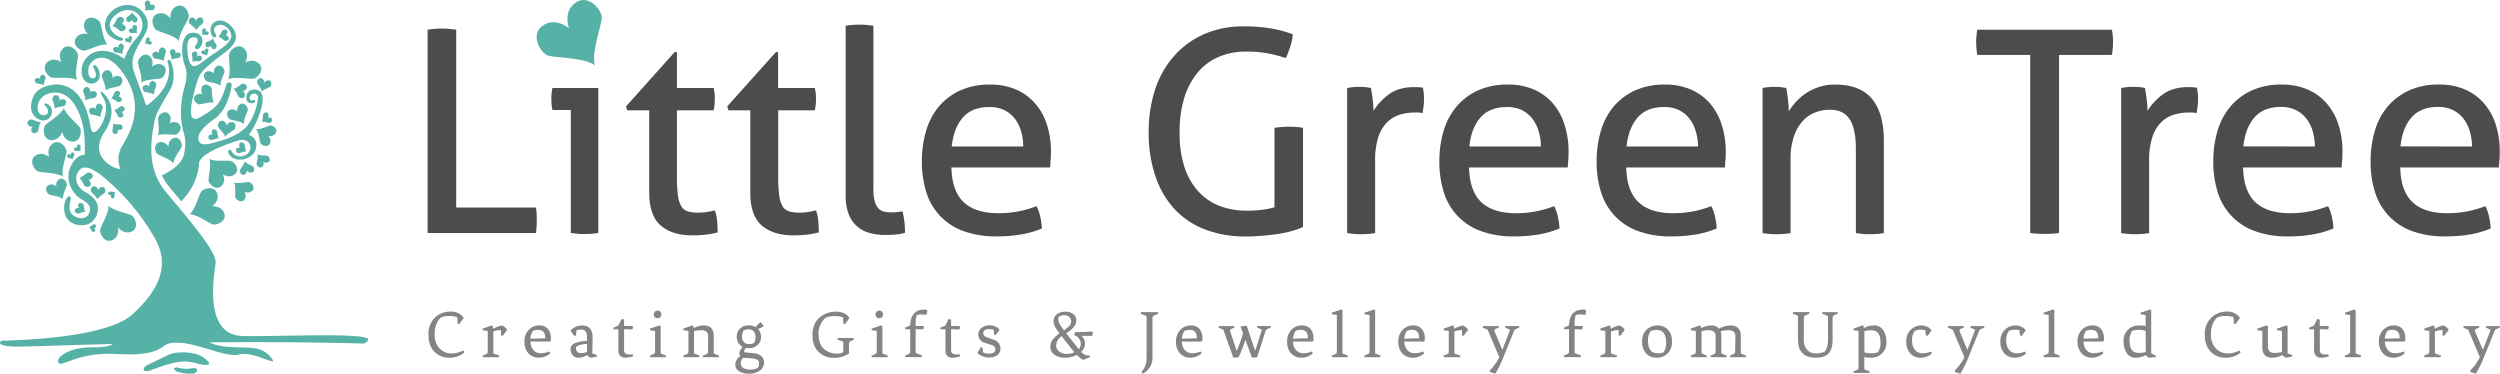<svg id="Layer_1" data-name="Layer 1" xmlns="http://www.w3.org/2000/svg" viewBox="0 0 1121.11 167.55">
  <defs>
    <style>
      .cls-1 {
        fill: #56b2a7;
      }

      .cls-2 {
        fill: #4c4c4c;
      }

      .cls-3 {
        fill: #848484;
      }
    </style>
  </defs>
  <path class="cls-1" d="M22.9,62.85c3.23.22,4.65-2.8,5-3.71.22,1,1.2,4.14,4.43,4.36,3.8.27,4.45-4.67,3.56-6.22s-6.46-5.76-7.23-8.88c-1.21,3-7.41,6.49-8.41,7.79S19.1,62.58,22.9,62.85Z"/>
  <path class="cls-1" d="M23.62,64.38c-2.65,1.86-1.85,5.1-1.55,6-.77-.59-3.54-2.45-6.19-.59C12.76,72,15.37,76.23,17,76.88s8.64.41,11.21,2.35c-.94-3.08,1.67-9.7,1.63-11.34C29.83,66.1,26.74,62.2,23.62,64.38Z"/>
  <g>
    <path class="cls-1" d="M50.32,107.69c3-1.32,2.79-4.65,2.67-5.62.64.74,3,3.09,6,1.77,3.47-1.55,1.72-6.21.21-7.16s-8.4-2.05-10.56-4.45c.34,3.21-3.48,9.21-3.76,10.83S46.84,109.24,50.32,107.69Z"/>
    <path class="cls-1" d="M100.56,95.58c-1.09-3-4.42-3.14-5.4-3.1.79-.58,3.31-2.76,2.22-5.81-1.28-3.59-6-2.2-7.12-.76S87.57,94.13,85,96.09c3.22-.09,8.91,4.18,10.5,4.58C97.26,101.11,101.84,99.16,100.56,95.58Z"/>
    <path class="cls-1" d="M99.2,83.5c2.09-1.84,1.1-4.53.75-5.3.72.44,3.26,1.76,5.36-.08,2.46-2.16-.18-5.54-1.67-5.94s-7.42.48-9.81-.94c1.1,2.54-.5,8.46-.31,9.86S96.74,85.67,99.2,83.5Z"/>
    <path class="cls-1" d="M116.18,28.55c-2.27-2.31-5.33-1-6.2-.55.46-.85,1.84-3.89-.43-6.2-2.66-2.72-6.42.54-6.79,2.3-.33,1.6,1,8.58-.47,11.44,2.88-1.44,9.84.05,11.45-.25C115.5,35,118.85,31.26,116.18,28.55Z"/>
    <path class="cls-1" d="M79.36,2.75c-3,1.18-3,4.51-2.94,5.49-.6-.77-2.85-3.23-5.87-2-3.55,1.38-2,6.12-.56,7.14s8.29,2.45,10.33,5c-.19-3.22,3.93-9,4.28-10.63C85,5.9,82.91,1.37,79.36,2.75Z"/>
    <path class="cls-1" d="M28.36,21.64c-2.44,2.12-1.3,5.26-.9,6.15-.83-.51-3.78-2.07-6.22.06-2.87,2.51.17,6.45,1.89,6.92s8.64-.52,11.4,1.14c-1.27-3,.63-9.82.42-11.45S31.23,19.13,28.36,21.64Z"/>
    <path class="cls-1" d="M38.12,9.53c-1.43,2.66.59,5,1.23,5.68-.89-.18-4-.57-5.42,2.1-1.69,3.13,2.27,5.58,3.93,5.42S45.24,19.45,48.21,20c-2.09-2.18-2.68-8.8-3.4-10.15S39.81,6.4,38.12,9.53Z"/>
    <path class="cls-1" d="M73.17,29.32c-2.17-1.48-4.39.05-5,.54.23-.75.85-3.38-1.32-4.86-2.54-1.74-5,1.44-5,2.89s2.16,6.67,1.42,9.17c2.06-1.6,7.83-1.51,9.06-2S75.71,31.06,73.17,29.32Z"/>
    <path class="cls-1" d="M78,61.86c-2.27.67-2.47,3.1-2.48,3.82-.4-.6-1.88-2.53-4.15-1.86-2.68.79-1.86,4.33-.85,5.17s5.89,2.3,7.23,4.24c.06-2.36,3.41-6.34,3.76-7.49S80.65,61.07,78,61.86Z"/>
    <path class="cls-1" d="M80.27,55.6C78.66,54,76.55,55,76,55.33c.31-.6,1.22-2.74-.4-4.31-1.9-1.84-4.45.49-4.68,1.72s.85,5.95-.14,8c2-1.05,6.85-.13,8-.37S82.17,57.45,80.27,55.6Z"/>
    <path class="cls-1" d="M53.89,34.37a3,3,0,0,0-3.54.74,3.07,3.07,0,0,0-1.28-3.39c-1.94-1.07-3.49,1.38-3.4,2.42s2,4.62,1.65,6.46c1.37-1.29,5.5-1.62,6.34-2.07S55.83,35.44,53.89,34.37Z"/>
    <path class="cls-1" d="M107.77,46.72a3.07,3.07,0,0,0-1.32,3.38,3,3,0,0,0-3.53-.78c-2,1-.74,3.68.17,4.17s5,.83,6.32,2.14c-.33-1.85,1.63-5.5,1.73-6.45S109.72,45.68,107.77,46.72Z"/>
    <path class="cls-1" d="M121,64.49a3.06,3.06,0,0,0-.71-3.55,3.06,3.06,0,0,0,3.4-1.25c1.08-1.93-1.35-3.5-2.39-3.42s-4.63,2-6.47,1.6c1.27,1.37,1.57,5.51,2,6.36S119.92,66.42,121,64.49Z"/>
    <path class="cls-1" d="M26.61,80.36a3,3,0,0,0-1.31,3.37A3.06,3.06,0,0,0,21.76,83c-2,1.05-.74,3.68.18,4.17s5,.83,6.31,2.13c-.33-1.85,1.64-5.49,1.73-6.44S28.57,79.31,26.61,80.36Z"/>
    <path class="cls-1" d="M97.3,29.65A3.06,3.06,0,0,0,96,33a3.06,3.06,0,0,0-3.54-.78c-2,1-.74,3.68.18,4.17s5,.84,6.31,2.13c-.33-1.84,1.64-5.49,1.73-6.44S99.25,28.61,97.3,29.65Z"/>
    <path class="cls-1" d="M90.76,38.7a3.05,3.05,0,0,0,.2,3.61,3.06,3.06,0,0,0-3.54.76c-1.34,1.77.86,3.66,1.9,3.72s4.86-1.3,6.63-.68c-1.07-1.54-.8-5.67-1.11-6.57S92.1,36.93,90.76,38.7Z"/>
    <path class="cls-1" d="M104.16,54.74a2.47,2.47,0,0,0-2.47,1.59,2.48,2.48,0,0,0-2-2.19C98,53.89,97.49,56.2,97.86,57s2.86,2.92,3.13,4.42c.66-1.38,3.7-2.83,4.21-3.41S106,55,104.16,54.74Z"/>
    <path class="cls-1" d="M109.84,42.94a2,2,0,0,0-1.12-2.15,2.06,2.06,0,0,0,2-1.44c.33-1.45-1.53-2-2.18-1.75s-2.61,2.13-3.86,2.23c1.07.65,2,3.25,2.47,3.72S109.5,44.39,109.84,42.94Z"/>
    <path class="cls-1" d="M120.74,36.09a2,2,0,0,0-2.21,1,2.06,2.06,0,0,0-1.32-2c-1.43-.42-2.09,1.41-1.88,2.07s2,2.73,2,4c.71-1,3.36-1.85,3.85-2.26S122.17,36.51,120.74,36.09Z"/>
    <path class="cls-1" d="M67.84,36.52A2.05,2.05,0,0,0,67,38.8a2,2,0,0,0-2.38-.44c-1.29.74-.42,2.48.21,2.79s3.33.45,4.27,1.29c-.26-1.23,1-3.71,1-4.35S69.13,35.78,67.84,36.52Z"/>
    <path class="cls-1" d="M43.83,46.66A2,2,0,0,0,43,48.94a2.05,2.05,0,0,0-2.39-.44c-1.28.74-.42,2.48.21,2.78s3.34.46,4.27,1.3c-.26-1.23,1-3.71,1-4.35S45.11,45.92,43.83,46.66Z"/>
    <path class="cls-1" d="M42.77,41.05a2,2,0,0,0-2.39.42,2,2,0,0,0-.79-2.29c-1.28-.75-2.36.85-2.32,1.55s1.25,3.13,1,4.36c.94-.84,3.71-1,4.28-1.26S44.05,41.8,42.77,41.05Z"/>
    <path class="cls-1" d="M29,44.71a2,2,0,0,0-2.39.42,2,2,0,0,0-.79-2.29c-1.28-.75-2.36.85-2.32,1.55s1.25,3.13,1,4.36c.94-.84,3.71-1,4.29-1.26S30.28,45.46,29,44.71Z"/>
    <path class="cls-1" d="M12.45,55.83a2,2,0,0,0,2.27.86,2,2,0,0,0-.5,2.37c.71,1.3,2.47.48,2.79-.14s.53-3.33,1.39-4.24c-1.23.23-3.68-1.07-4.32-1.12S11.74,54.53,12.45,55.83Z"/>
    <path class="cls-1" d="M40.66,82.78a2.07,2.07,0,0,0-1.12-2.16,2,2,0,0,0,2-1.43c.34-1.45-1.52-2-2.17-1.76s-2.61,2.13-3.87,2.24c1.08.65,2,3.25,2.48,3.71S40.32,84.22,40.66,82.78Z"/>
    <path class="cls-1" d="M46,83.84a2.07,2.07,0,0,0-2,1.41,2,2,0,0,0-1.7-1.72c-1.48-.13-1.76,1.79-1.42,2.4s2.48,2.28,2.76,3.51c.49-1.16,2.92-2.49,3.32-3S47.5,84,46,83.84Z"/>
    <path class="cls-1" d="M117.57,74.86a2,2,0,0,0,.49-2.37,2,2,0,0,0,2.42.11c1.17-.91.08-2.51-.58-2.73s-3.37,0-4.41-.7c.43,1.18-.46,3.81-.42,4.45S116.4,75.77,117.57,74.86Z"/>
    <path class="cls-1" d="M109.45,78.39a2.06,2.06,0,0,0,1.36-2,2,2,0,0,0,2.19,1c1.43-.4,1-2.3.5-2.75s-3.12-1.27-3.82-2.32c-.05,1.25-1.87,3.35-2.07,4S108,78.78,109.45,78.39Z"/>
    <path class="cls-1" d="M72.09,21.47a2,2,0,0,0-.73,2.31,2,2,0,0,0-2.4-.37c-1.26.78-.34,2.49.29,2.78s3.35.35,4.31,1.16c-.3-1.22.87-3.74.89-4.38S73.36,20.69,72.09,21.47Z"/>
    <path class="cls-1" d="M89.73,7.79a2.05,2.05,0,0,0-1.8,1.63,2,2,0,0,0-1.88-1.53c-1.48,0-1.55,2-1.15,2.54s2.72,2,3.13,3.18c.36-1.2,2.64-2.79,3-3.33S91.22,7.76,89.73,7.79Z"/>
    <path class="cls-1" d="M90.25,25.24a1.61,1.61,0,0,0-1.91,0,1.62,1.62,0,0,0-.29-1.89c-.89-.77-2,.33-2,.88s.53,2.61.15,3.52c.85-.51,3-.23,3.51-.37S91.14,26,90.25,25.24Z"/>
    <path class="cls-1" d="M102.6,17a1.62,1.62,0,0,0-1.52-1.17A1.6,1.6,0,0,0,102,14.1c-.24-1.15-1.76-.92-2.15-.53s-1.15,2.4-2,2.89c1,.11,2.55,1.65,3,1.84S102.84,18.1,102.6,17Z"/>
    <path class="cls-1" d="M92.85,21.13a1.64,1.64,0,0,0,1.77-.74,1.6,1.6,0,0,0,1,1.63c1.12.36,1.67-1.07,1.52-1.6s-1.5-2.2-1.51-3.19c-.58.8-2.69,1.4-3.08,1.71S91.73,20.77,92.85,21.13Z"/>
    <path class="cls-1" d="M95.11,58.47a1.61,1.61,0,0,0,.3,1.89,1.62,1.62,0,0,0-1.82.59c-.62,1,.64,1.88,1.19,1.86s2.49-.94,3.45-.71c-.64-.75-.72-3-.93-3.4S95.72,57.47,95.11,58.47Z"/>
    <path class="cls-1" d="M121.9,53.21a1.62,1.62,0,0,0-1.87-.45,1.62,1.62,0,0,0,.16-1.91c-.69-1-2-.13-2.18.39s-.08,2.66-.67,3.46c1-.3,3,.47,3.5.45S122.58,54.16,121.9,53.21Z"/>
    <path class="cls-1" d="M35.2,91.45a1.61,1.61,0,0,0,.3,1.89,1.62,1.62,0,0,0-1.82.59c-.61,1,.64,1.88,1.19,1.86s2.49-.94,3.46-.71c-.65-.75-.72-2.94-.93-3.4S35.82,90.45,35.2,91.45Z"/>
    <path class="cls-1" d="M18.61,33.64a1.6,1.6,0,0,0-.6,1.82,1.63,1.63,0,0,0-1.89-.31c-1,.61-.29,2,.21,2.2s2.64.3,3.39.95c-.23-1,.71-2.95.74-3.45S19.61,33,18.61,33.64Z"/>
    <path class="cls-1" d="M53.75,19.72a1.6,1.6,0,0,0-.6,1.82,1.63,1.63,0,0,0-1.9-.31c-1,.61-.29,2,.21,2.2s2.65.3,3.4.95c-.23-1,.71-2.95.73-3.45S54.75,19.11,53.75,19.72Z"/>
    <path class="cls-1" d="M80.55,23.75a1.62,1.62,0,0,0-1.9.28,1.61,1.61,0,0,0-.57-1.83c-1-.63-1.88.62-1.87,1.17s.91,2.5.67,3.46c.76-.63,3-.68,3.41-.89S81.54,24.38,80.55,23.75Z"/>
    <path class="cls-1" d="M56.36,12.24a2.06,2.06,0,0,0-2-1.45,2.06,2.06,0,0,0,1.14-2.15c-.33-1.45-2.24-1.13-2.72-.63s-1.43,3.05-2.51,3.69c1.25.12,3.25,2,3.85,2.27S56.68,13.69,56.36,12.24Z"/>
    <path class="cls-1" d="M57.64,9.87a1.61,1.61,0,0,0,1.51-1.13,1.6,1.6,0,0,0,1.35,1.32c1.15.07,1.34-1.43,1.07-1.9s-2-1.73-2.21-2.68c-.36.91-2.23,2-2.53,2.37S56.48,9.79,57.64,9.87Z"/>
    <path class="cls-1" d="M59.71,11.47A1.35,1.35,0,0,0,59.59,13a1.3,1.3,0,0,0-1.56.12c-.68.68.16,1.62.6,1.71s2.16-.28,2.88.09c-.37-.73,0-2.48-.09-2.89S60.39,10.8,59.71,11.47Z"/>
    <path class="cls-1" d="M58.12,16.26a1.08,1.08,0,0,0-.46,1.19,1.07,1.07,0,0,0-1.24-.27c-.68.37-.25,1.29.07,1.46s1.74.28,2.22.73c-.12-.64.56-1.92.59-2.26S58.8,15.89,58.12,16.26Z"/>
    <path class="cls-1" d="M92.33,21.85A1.07,1.07,0,0,0,91.88,23a1.06,1.06,0,0,0-1.24-.26c-.68.37-.25,1.29.07,1.45s1.74.29,2.22.74c-.12-.65.56-1.93.59-2.26S93,21.48,92.33,21.85Z"/>
    <path class="cls-1" d="M93.4,14.33a1.08,1.08,0,0,0-1.27-.14,1,1,0,0,0-.06-1.26c-.53-.57-1.31.08-1.39.44s.17,1.75-.14,2.33c.59-.28,2,.05,2.33,0S93.93,14.89,93.4,14.33Z"/>
    <path class="cls-1" d="M109.53,89.61a3.05,3.05,0,0,0,.08-3.62,3.07,3.07,0,0,0,3.58-.49c1.48-1.66-.56-3.71-1.6-3.86s-4.94.93-6.66.17c.95,1.62.35,5.72.6,6.65S108.06,91.26,109.53,89.61Z"/>
    <path class="cls-1" d="M54.61,44.34A1.61,1.61,0,0,0,53,43.28a1.62,1.62,0,0,0,.8-1.74c-.32-1.13-1.82-.8-2.18-.38s-1,2.48-1.82,3c1,0,2.66,1.46,3.14,1.62S54.93,45.47,54.61,44.34Z"/>
    <path class="cls-1" d="M55.26,51.88a1.62,1.62,0,0,0-.88-1.71,1.61,1.61,0,0,0,1.55-1.12c.28-1.15-1.19-1.59-1.71-1.4s-2.07,1.67-3.06,1.75c.85.52,1.6,2.58,1.94,3S55,53,55.26,51.88Z"/>
    <path class="cls-1" d="M52.41,59.84a1.61,1.61,0,0,0,.3-1.89,1.62,1.62,0,0,0,1.92,0c.89-.76,0-2-.56-2.13s-2.66.12-3.51-.4c.38.92-.23,3-.17,3.53S51.52,60.6,52.41,59.84Z"/>
    <path class="cls-1" d="M69.12,2.37a1.61,1.61,0,0,0-1.92,0,1.63,1.63,0,0,0-.28-1.9c-.89-.76-2,.33-2,.88S65.42,4,65,4.87c.85-.52,3-.24,3.51-.37S70,3.13,69.12,2.37Z"/>
    <path class="cls-1" d="M107.43,64.36a1.61,1.61,0,0,0,.3,1.89,1.6,1.6,0,0,0-1.82.59c-.62,1,.64,1.88,1.19,1.86s2.49-1,3.46-.71c-.65-.76-.72-2.95-.93-3.41S108,63.36,107.43,64.36Z"/>
    <path class="cls-1" d="M48.65,87.17a1.08,1.08,0,0,0,1.24.24,1.08,1.08,0,0,0,0,1.27c.49.61,1.32,0,1.43-.32s0-1.77.34-2.31c-.61.23-2-.22-2.32-.2S48.17,86.56,48.65,87.17Z"/>
    <path class="cls-1" d="M68,18.87a1.06,1.06,0,0,0-1.19-.43,1.07,1.07,0,0,0,.25-1.25c-.38-.68-1.29-.23-1.46.09s-.25,1.74-.7,2.23c.64-.13,1.93.53,2.27.56S68.41,19.55,68,18.87Z"/>
    <path class="cls-1" d="M34.77,65a1.07,1.07,0,0,0-.11,1.26,1.07,1.07,0,0,0-1.26.09c-.56.54.11,1.31.47,1.38s1.75-.2,2.33.1c-.29-.59,0-2-.05-2.33S35.33,64.41,34.77,65Z"/>
    <path class="cls-1" d="M32.27,68.43a1.07,1.07,0,0,0-.55,1.14,1.08,1.08,0,0,0-1.21-.37c-.72.32-.37,1.27-.06,1.46s1.71.43,2.15.92c-.07-.65.72-1.87.78-2.2S33,68.12,32.27,68.43Z"/>
    <path class="cls-1" d="M42.72,103.38a1.07,1.07,0,0,0-.62-1.1,1.08,1.08,0,0,0,1-.79c.15-.76-.83-1-1.17-.88s-1.33,1.16-2,1.23c.57.33,1.12,1.67,1.35,1.91S42.57,104.15,42.72,103.38Z"/>
  </g>
  <path class="cls-1" d="M72.59,78.68a26.42,26.42,0,0,0,3.29,5.1c1.7,2.07,3.53,4.26,5.39,6.49,8-8,8-17.1,8-17.1.45-4.2,11.71-8.3,17.39-10.12,5.43-1.73,7.61,4,3.64,6.35a4.51,4.51,0,0,1-6.4-1.5c-.46-.79-.81-.87-1.23-.64-.58.31-.17,1.4-.17,1.4,1.87,4.69,10.73,3.49,12.18-1.75s-3.09-6.4-3.09-6.4a38.1,38.1,0,0,0,6-13.76c1.34-7.18-3.65-6.6-3.65-6.6a3.44,3.44,0,0,0-3.48,3.56c0,3.33,3.07,2.51,3.37,2.4a.81.81,0,0,0,.58-.93c-.15-.49-.83-.23-.83-.23-.94.25-1.6-.13-1.6-.92a1.86,1.86,0,0,1,1.92-2,1.52,1.52,0,0,1,1.78,1.73A25.06,25.06,0,0,1,111,56.3c-3.9,4.33-9,6-13.59,7.26-3,.85-7.8,2.43-8.39-.75s2.62-6.23,7.67-9.92c5.61-4.09,7-13.56,7.09-13.93s.42-2-.9-2a1.4,1.4,0,0,0-1.47,1.26C98.78,47.06,96.73,48.37,90,52.45s-4.07-6.78-2.66-12.1,1.94-7.28,5.73-10.63c6.15-5.46,9.75-6.79,12-10.57,2.82-4.73-3-10.29-6.74-9.94-4,.39-4,3.95-3.87,5s1.06,3,2,2.54.32-1.44.32-1.44-1.85-2,0-3.52c2.14-1.67,5.71-.09,6.79,3.31,1,3-3.29,6.14-7.54,8.87s-6.9,5.71-9.06,5.65-2.94-4.8-3-8,.85-4.67,2.57-4.85c3-.31,2.22,2.57,1.28,3.48A1,1,0,0,0,88.74,22c2.55-.95,3.53-7.29-2.14-7.35s-5.71,9.47-3.72,14.7-.36,9-1.22,14.44a46.55,46.55,0,0,0-.4,9.63c.5,6.9,3.06,7.77,1.18,16C81.47,73.61,76.45,76.8,72.59,78.68Z"/>
  <path class="cls-1" d="M108.69,150.64c-17.55-.33-12.72-27.29-12-32.56s-13-20.76-22.59-32.4S68.6,58.81,69.31,54.29,75.93,41.45,77,38.85c1.72-4.45.43-9.35-.36-11.32-.46-1.18-1.92-.75-1.43.57,0,0,3.69,8.4-7.06,17.35-2.4,2-2.5,2.45-3.14.34-1-3.16-2.81-7.36-5.08-14.1S63.19,19.44,65.63,14C67.7,9.32,64.42,3.78,59.32,2.49S47,5,47.11,11.69c.09,4.09,4.37,6.34,6.77,6.56,1.7.16,1.74-1.16.07-1.54-1.86-.42-8.68-5.11-1.55-10.41C60.2.5,68.33,9.9,61,17.43c-3.23,3.31-5.26,9-5.26,9C49.1,21.62,44.32,22.94,43.93,23a9,9,0,0,0-7.19,7.18c-1.06,6,3.3,8.55,6.26,6.76s1.55-6.06.23-7.29-1.73.13-1.26.83,2,3.84.28,4.5c-1.54.58-3.06-.65-2.57-4.47C40,27.63,46.94,20.08,56,34s2.16,25.8-1.14,31.33A11.55,11.55,0,0,0,54,75.84c-3.42-.16-14.43-5.82-7.11-16.75S46.44,41.8,46,41.48c-.88-.62-1.58-.68.48,2.73,2.95,4.86-.84,13.27-3.68,14.8s-1.49-3.93-4.87-11.61C33,36.08,23.74,38,23.74,38c-7.5,1-9.61,5.19-9.83,9.82-.22,4.86,5.64,8.21,8.38,4.84a3.79,3.79,0,0,0-1-6c-1.17-.68-1.86.13-1,.78,1.27.94,2.41,4.38-1.11,4.22s-3.71-9.13,4.37-10.07c9.52-1.12,13.24,11.32,14,17a59,59,0,0,1,.43,10.85s-3.24-.32-5.75,4.16c-4.44,7.92,1.91,14.2,3.38,15.17,2.06,1.34,6.08,3,4.37,6.79-1.85,4.06-6.5,1.48-6.5,1.48-4.66-3-.68-7.95-2.08-8.9S27.5,92.44,29.5,97s10.91,6.15,13.64-.13-2.46-9.35-5-10.8-5.78-5.26-2.78-9.46c3.18-4.45,10.62,2.16,15.6,6.81a99.81,99.81,0,0,1,18.45,23.42c6.64,11.47,2.7,22.56-10,34.12S.79,152.73.79,152.73-3,155,6.08,155.41c3.4.16,20.12-.53,44.45-1.15-.74.64-2.91,1.57-9.21,1.49-9.61-.12-16.38,4.2-15.1,6.8s8.49-4.9,26.34-3.79c12.76.8,18.08-1.26,20.82-3.52a8.78,8.78,0,0,1,4.34-1.55l2.84,0c8.94.53,21.11,6.74,26.47,5.31,7-1.88,18.92,6.53,14.42,1.23s-9.53-4.1-18.24-4.62c-5.17-.31-7.85-1.32-9.17-2.08,21.35-.2,44.94-.13,68.87.53a3.07,3.07,0,0,0,2.22-1.55c1.56-3.61-38.88-1.5-56.44-1.83Z"/>
  <path class="cls-1" d="M65.8,163.86s6.08-3,9.71-4.73,11.92-1.69,16,1.39,2.57,4.12-4.52,2.13-15.49,2.17-20.06,3.59C63.81,167.2,63.77,164.87,65.8,163.86Z"/>
  <path class="cls-1" d="M79.68,164.85a14.77,14.77,0,0,0,6.39.3c3.57-.6,2.22,2.12.89,2.32s-5.94.1-8-1.11-.18-1.73.72-1.51Z"/>
  <path class="cls-2" d="M191.76,13.34a28.45,28.45,0,0,1,3-.38c1-.09,2.17-.13,3.36-.13s2.19,0,3.29.13,2.16.21,3.17.38V93.08h35.75a20.73,20.73,0,0,1,.32,2.91q.06,1.53.06,2.79a39.56,39.56,0,0,1-.38,5.71H191.76Z"/>
  <path class="cls-2" d="M256,49.34h-8.24a16.75,16.75,0,0,1-.38-2.35c-.08-.88-.12-1.75-.12-2.59s0-1.72.12-2.6a16.75,16.75,0,0,1,.38-2.35h20.54v65c-.93.16-2,.29-3.11.38s-2.17.12-3.1.12-1.84,0-3-.12-2.18-.22-3.11-.38V49.34Z"/>
  <path class="cls-2" d="M291.15,49.47h-9.89l-.51-1.78,21.81-24.34h1v16.1h16.48a21,21,0,0,1,.51,4.82,25.08,25.08,0,0,1-.13,2.66,24.72,24.72,0,0,1-.38,2.54H303.57V79.13a63.34,63.34,0,0,0,.45,8.5,12.42,12.42,0,0,0,1.52,4.88,5.16,5.16,0,0,0,2.91,2.28,15.92,15.92,0,0,0,4.63.57,24.85,24.85,0,0,0,4.06-.32c1.26-.21,2.41-.44,3.42-.69a20.16,20.16,0,0,1,1.08,5.19c.12,1.78.19,3.34.19,4.69a41.33,41.33,0,0,1-5.33,1,53,53,0,0,1-5.95.32q-9.14,0-14.27-4.44t-5.13-14.7V49.47Z"/>
  <path class="cls-2" d="M336.53,49.47h-9.89l-.5-1.78,21.8-24.34h1v16.1h16.48a21.63,21.63,0,0,1,.5,4.82c0,.93,0,1.82-.12,2.66s-.21,1.69-.38,2.54H349V79.13a63.62,63.62,0,0,0,.44,8.5,12.59,12.59,0,0,0,1.52,4.88,5.18,5.18,0,0,0,2.92,2.28,15.87,15.87,0,0,0,4.63.57,24.81,24.81,0,0,0,4-.32c1.27-.21,2.41-.44,3.43-.69A19.73,19.73,0,0,1,367,99.54c.13,1.78.19,3.34.19,4.69a41.17,41.17,0,0,1-5.32,1,53.22,53.22,0,0,1-6,.32q-9.12,0-14.26-4.44t-5.14-14.7V49.47Z"/>
  <path class="cls-2" d="M379.25,11.56a31.15,31.15,0,0,1,3.11-.38c1.14-.08,2.17-.12,3.1-.12s2,0,3.11.12,2.17.21,3.11.38V84.84a19.51,19.51,0,0,0,.63,5.57A7.4,7.4,0,0,0,394,93.52a5,5,0,0,0,2.54,1.39,14,14,0,0,0,3.1.32c.76,0,1.63,0,2.6-.13a14.5,14.5,0,0,0,2.47-.38,38.67,38.67,0,0,1,1.14,9.64,16.43,16.43,0,0,1-4.31.82c-1.69.13-3.25.19-4.69.19a25.31,25.31,0,0,1-6.84-.89,14.61,14.61,0,0,1-5.58-2.91,13.7,13.7,0,0,1-3.81-5.45,22.6,22.6,0,0,1-1.39-8.5V11.56Z"/>
  <path class="cls-2" d="M426.66,75.08q.25,10.65,5.52,15.59t15.53,4.94a46.45,46.45,0,0,0,17.11-3.17,18.75,18.75,0,0,1,1.65,4.63,29.89,29.89,0,0,1,.76,5.39,42.5,42.5,0,0,1-9.19,2.66A63.89,63.89,0,0,1,447,106a42,42,0,0,1-15.21-2.47,26.77,26.77,0,0,1-16.48-17.62,45.48,45.48,0,0,1-1.9-13.51,48.09,48.09,0,0,1,1.83-13.5A30.62,30.62,0,0,1,420.83,48a27.37,27.37,0,0,1,9.58-7.35A31.52,31.52,0,0,1,444,37.93a28.51,28.51,0,0,1,11.79,2.28,23.88,23.88,0,0,1,8.5,6.28A27.16,27.16,0,0,1,469.51,56a38.61,38.61,0,0,1,1.78,12c0,1.19-.05,2.44-.13,3.74s-.17,2.44-.25,3.36H426.66Zm32.2-9.39a23.74,23.74,0,0,0-.95-6.78,17.12,17.12,0,0,0-2.79-5.64,13.6,13.6,0,0,0-4.69-3.87A14.74,14.74,0,0,0,443.65,48c-5.15,0-9.11,1.56-11.85,4.69s-4.42,7.48-5,13Z"/>
  <path class="cls-2" d="M571.56,57.33c1-.17,2.07-.3,3.17-.38s2.2-.13,3.3-.13,2.2,0,3.3.13a28.65,28.65,0,0,1,3,.38v44.5a41.47,41.47,0,0,1-5.83,2,54.49,54.49,0,0,1-6.59,1.27q-3.44.43-6.85.7c-2.28.16-4.44.25-6.47.25a49.87,49.87,0,0,1-18.25-3.17,36.35,36.35,0,0,1-13.69-9.19A40.92,40.92,0,0,1,518.13,79a59.52,59.52,0,0,1-3-19.53,60.35,60.35,0,0,1,3-19.71,42.87,42.87,0,0,1,8.69-15,38.52,38.52,0,0,1,13.44-9.57,43.23,43.23,0,0,1,17.3-3.36,71.69,71.69,0,0,1,12.55.95,52.93,52.93,0,0,1,9.64,2.6,23.51,23.51,0,0,1-1.08,5.39c-.55,1.64-1.2,3.4-2,5.26q-3.54-1.14-7.67-2a50.27,50.27,0,0,0-10.33-.89,30.33,30.33,0,0,0-12.23,2.41,25.21,25.21,0,0,0-9.38,7,33.1,33.1,0,0,0-6,11.41A51.1,51.1,0,0,0,529,59.48,48.35,48.35,0,0,0,531.19,75a29.9,29.9,0,0,0,6.28,10.91A24.92,24.92,0,0,0,547,92.38a34.08,34.08,0,0,0,12.23,2.09,49.32,49.32,0,0,0,7.1-.44,36.41,36.41,0,0,0,5.2-1.08V57.33Z"/>
  <path class="cls-2" d="M604.15,39.45c.92-.17,1.81-.29,2.66-.38s1.73-.13,2.66-.13,1.86.05,2.79.13a20.88,20.88,0,0,1,2.53.38c.26,1.27.51,2.94.76,5a43.41,43.41,0,0,1,.39,5.26,26.37,26.37,0,0,1,7-7.48q4.38-3.16,11.22-3.17c.68,0,1.37,0,2.09.07a15.9,15.9,0,0,1,1.84.19,19.42,19.42,0,0,1,.38,2.4c.08.85.13,1.74.13,2.67a29.39,29.39,0,0,1-.19,3.17c-.13,1.09-.28,2.15-.44,3.16a9.14,9.14,0,0,0-2.1-.25h-1.71a22.32,22.32,0,0,0-6.53,1,13.7,13.7,0,0,0-5.57,3.36,16.8,16.8,0,0,0-3.94,6.59,33.46,33.46,0,0,0-1.45,10.78v32.33c-.93.16-2,.29-3.11.38s-2.18.12-3.1.12-2,0-3.11-.12-2.22-.22-3.23-.38v-65Z"/>
  <path class="cls-2" d="M658.79,75.08q.24,10.65,5.51,15.59t15.53,4.94a46.45,46.45,0,0,0,17.11-3.17,18.75,18.75,0,0,1,1.65,4.63,29.89,29.89,0,0,1,.76,5.39,42.5,42.5,0,0,1-9.19,2.66,64,64,0,0,1-11.09.89,42,42,0,0,1-15.21-2.47,26.77,26.77,0,0,1-16.48-17.62,45.47,45.47,0,0,1-1.91-13.51,48.09,48.09,0,0,1,1.84-13.5A30.62,30.62,0,0,1,653,48a27.43,27.43,0,0,1,9.57-7.35,31.6,31.6,0,0,1,13.63-2.73,28.51,28.51,0,0,1,11.79,2.28,24,24,0,0,1,8.5,6.28A27.16,27.16,0,0,1,701.63,56a38.61,38.61,0,0,1,1.78,12c0,1.19,0,2.44-.13,3.74s-.17,2.44-.25,3.36H658.79ZM691,65.69a23.74,23.74,0,0,0-1-6.78,17.29,17.29,0,0,0-2.78-5.64,13.79,13.79,0,0,0-4.69-3.87A14.81,14.81,0,0,0,675.77,48q-7.72,0-11.85,4.69t-5,13Z"/>
  <path class="cls-2" d="M729.27,75.08q.26,10.65,5.52,15.59t15.53,4.94a46.45,46.45,0,0,0,17.11-3.17,19.16,19.16,0,0,1,1.65,4.63,30.81,30.81,0,0,1,.76,5.39,42.66,42.66,0,0,1-9.19,2.66,64,64,0,0,1-11.1.89,42.08,42.08,0,0,1-15.21-2.47,27.45,27.45,0,0,1-10.46-7,27.76,27.76,0,0,1-6-10.64A45.48,45.48,0,0,1,716,72.41a47.72,47.72,0,0,1,1.84-13.5A30.3,30.3,0,0,1,723.44,48,27.43,27.43,0,0,1,733,40.66a31.6,31.6,0,0,1,13.63-2.73,28.51,28.51,0,0,1,11.79,2.28,23.84,23.84,0,0,1,8.49,6.28,27.18,27.18,0,0,1,5.2,9.51,38.91,38.91,0,0,1,1.78,12c0,1.19,0,2.44-.13,3.74s-.17,2.44-.26,3.36H729.27Zm32.2-9.39a23.74,23.74,0,0,0-1-6.78,17.12,17.12,0,0,0-2.79-5.64A13.79,13.79,0,0,0,753,49.4,14.74,14.74,0,0,0,746.26,48q-7.74,0-11.85,4.69t-5,13Z"/>
  <path class="cls-2" d="M790.38,39.45c.92-.17,1.83-.29,2.72-.38s1.8-.13,2.73-.13,1.79.05,2.6.13,1.66.21,2.59.38c.26,1.27.51,3,.77,5.14a48.34,48.34,0,0,1,.38,5.38,26.15,26.15,0,0,1,3.23-4.31,25.14,25.14,0,0,1,4.5-3.86A23.19,23.19,0,0,1,823,37.93q11.14,0,16.48,6.4t5.32,19v41.2c-.93.16-2,.29-3.17.38s-2.24.12-3.17.12-2,0-3.1-.12-2.18-.22-3.11-.38V66.71q0-9-2.79-13.25t-8.87-4.25a18,18,0,0,0-6.72,1.27,15.12,15.12,0,0,0-5.58,3.93,19.8,19.8,0,0,0-3.86,6.91,31.35,31.35,0,0,0-1.46,10.21v33a31.15,31.15,0,0,1-3.11.38c-1.14.08-2.18.13-3.1.13s-2,0-3.17-.13a30.7,30.7,0,0,1-3.17-.38v-65Z"/>
  <path class="cls-2" d="M910.43,24.62H886.72a23.27,23.27,0,0,1-.38-2.79c-.08-1-.13-2-.13-2.91s0-1.89.13-2.86a23.47,23.47,0,0,1,.38-2.72h60.35a26.24,26.24,0,0,1,.37,2.66c.09.93.13,1.86.13,2.79s0,1.92-.13,3a25.52,25.52,0,0,1-.37,2.85H923.36v79.87a49.91,49.91,0,0,1-6.34.38,53.94,53.94,0,0,1-6.59-.38Z"/>
  <path class="cls-2" d="M951.25,39.45c.93-.17,1.81-.29,2.66-.38s1.73-.13,2.66-.13,1.86.05,2.79.13a21.06,21.06,0,0,1,2.54.38c.25,1.27.5,2.94.76,5a45.26,45.26,0,0,1,.38,5.26,26.37,26.37,0,0,1,7-7.48q4.38-3.16,11.22-3.17c.68,0,1.37,0,2.1.07a15.7,15.7,0,0,1,1.83.19,19.42,19.42,0,0,1,.38,2.4,25.4,25.4,0,0,1,.13,2.67,27,27,0,0,1-.19,3.17c-.13,1.09-.27,2.15-.44,3.16a9.12,9.12,0,0,0-2.09-.25h-1.72a22.37,22.37,0,0,0-6.53,1,13.77,13.77,0,0,0-5.57,3.36,16.67,16.67,0,0,0-3.93,6.59,33.16,33.16,0,0,0-1.46,10.78v32.33c-.93.16-2,.29-3.11.38s-2.17.12-3.1.12-2,0-3.11-.12-2.22-.22-3.23-.38v-65Z"/>
  <path class="cls-2" d="M1005.89,75.08q.25,10.65,5.51,15.59t15.53,4.94A46.42,46.42,0,0,0,1044,92.44a18.75,18.75,0,0,1,1.65,4.63,29,29,0,0,1,.76,5.39,42.5,42.5,0,0,1-9.19,2.66,63.89,63.89,0,0,1-11.09.89,42,42,0,0,1-15.21-2.47,26.77,26.77,0,0,1-16.48-17.62,45.47,45.47,0,0,1-1.91-13.51,48.09,48.09,0,0,1,1.84-13.5,30.48,30.48,0,0,1,5.65-10.9,27.24,27.24,0,0,1,9.57-7.35,31.52,31.52,0,0,1,13.62-2.73A28.51,28.51,0,0,1,1035,40.21a23.88,23.88,0,0,1,8.5,6.28,27.34,27.34,0,0,1,5.2,9.51,38.91,38.91,0,0,1,1.77,12c0,1.19,0,2.44-.13,3.74s-.17,2.44-.25,3.36h-44.24Zm32.19-9.39a24.09,24.09,0,0,0-.94-6.78,17.51,17.51,0,0,0-2.79-5.64,13.79,13.79,0,0,0-4.69-3.87,14.79,14.79,0,0,0-6.79-1.45q-7.73,0-11.85,4.69t-5,13Z"/>
  <path class="cls-2" d="M1076.37,75.08q.26,10.65,5.52,15.59t15.53,4.94a46.45,46.45,0,0,0,17.11-3.17,18.75,18.75,0,0,1,1.65,4.63,30.81,30.81,0,0,1,.76,5.39,42.5,42.5,0,0,1-9.19,2.66,64,64,0,0,1-11.09.89,42.1,42.1,0,0,1-15.22-2.47,27.45,27.45,0,0,1-10.46-7,27.76,27.76,0,0,1-6-10.64,45.8,45.8,0,0,1-1.9-13.51,47.72,47.72,0,0,1,1.84-13.5,30.3,30.3,0,0,1,5.64-10.9,27.43,27.43,0,0,1,9.57-7.35,31.6,31.6,0,0,1,13.63-2.73,28.51,28.51,0,0,1,11.79,2.28,23.84,23.84,0,0,1,8.49,6.28,27,27,0,0,1,5.2,9.51A38.91,38.91,0,0,1,1121,68c0,1.19,0,2.44-.13,3.74s-.17,2.44-.25,3.36h-44.25Zm32.2-9.39a23.74,23.74,0,0,0-1-6.78,17.12,17.12,0,0,0-2.79-5.64,13.7,13.7,0,0,0-4.69-3.87,14.74,14.74,0,0,0-6.78-1.45c-5.15,0-9.11,1.56-11.85,4.69s-4.42,7.48-5,13Z"/>
  <path class="cls-1" d="M258.05,1.22c-5,3.52-3.5,9.64-2.94,11.4-1.45-1.13-6.69-4.65-11.71-1.13-5.9,4.13-1,12.15,2.19,13.38,2.88,1.12,16.33.77,21.2,4.44C265,23.48,269.94,11,269.87,7.86,269.79,4.47,264-2.91,258.05,1.22Z"/>
  <g>
    <path class="cls-3" d="M201.58,160.41a9.11,9.11,0,0,1-6.79-2.7q-2.65-2.7-2.65-7.61a10,10,0,0,1,2.88-7.63,9.71,9.71,0,0,1,6.93-2.74,7,7,0,0,1,4.47,1.28,6,6,0,0,1,1.52,1.55l-2,2.79-.74-.22-.16-2.91a11.17,11.17,0,0,0-3.61-.5,9.19,9.19,0,0,0-3.72.68q-2.79,2.61-2.79,7.39a8.92,8.92,0,0,0,2.17,6.45,7.32,7.32,0,0,0,5.5,2.25,11.61,11.61,0,0,0,5.19-1.34l.46.9a8.39,8.39,0,0,1-2.56,1.58A10,10,0,0,1,201.58,160.41Z"/>
    <path class="cls-3" d="M224.68,148a9.74,9.74,0,0,0-1.91.23,10.19,10.19,0,0,0-1.54.42v9.85l2.76,1-.18.68h-7.27l-.18-.68,1.39-.59a1.68,1.68,0,0,0,.76-.47,1.06,1.06,0,0,0,.21-.71v-9.28l-2.18-.34-.18-.69,4-1.46.62.25.13,1.15.12.06a7.68,7.68,0,0,1,1.79-.85,10.55,10.55,0,0,1,2-.61,4.29,4.29,0,0,1,1.4.79,4.22,4.22,0,0,1,1,1.14l-2,2.7-.74-.22Z"/>
    <path class="cls-3" d="M235.2,153.18a7.14,7.14,0,0,1,2-5.33,6.32,6.32,0,0,1,4.56-1.91,4.94,4.94,0,0,1,3.95,1.54,6.2,6.2,0,0,1,1.33,4.21v1l-.46.47h-8.7a5.78,5.78,0,0,0,1.34,3.82,4.19,4.19,0,0,0,3.27,1.42,9.38,9.38,0,0,0,3.84-.8l.43.8a7.16,7.16,0,0,1-.9.76,6.83,6.83,0,0,1-1.69.81,7.15,7.15,0,0,1-2.44.42A6.14,6.14,0,0,1,237,158.5,7.45,7.45,0,0,1,235.2,153.18Zm6.18-5.25a5.35,5.35,0,0,0-2.39.47,5.12,5.12,0,0,0-.73,1.49,6.49,6.49,0,0,0-.39,2l6.65-.18Q244.52,147.92,241.38,147.93Z"/>
    <path class="cls-3" d="M263.21,159.23a7.43,7.43,0,0,1-3.69,1.18,3.44,3.44,0,0,1-2.66-1.07,3.89,3.89,0,0,1-1-2.73,2.81,2.81,0,0,1,1.63-2.56,14.67,14.67,0,0,1,5.73-1.15l0-2a3.3,3.3,0,0,0-.67-2.25,2.33,2.33,0,0,0-1.91-.86,7.39,7.39,0,0,0-2.11.28l-.24,2.36-.75.22-1.71-2.42a7.41,7.41,0,0,1,2.05-1.52,6.68,6.68,0,0,1,3.26-.75c3.09,0,4.63,1.88,4.63,5.62l-.16,6.93,2.15.74-.19.69-2.64.49-.62-.25-1-.87ZM259,157.87a2.71,2.71,0,0,0,1.66.52,8.55,8.55,0,0,0,2.53-.52l.06-3.61c-2.65.15-4.29.6-4.94,1.37a2.17,2.17,0,0,0,0,.4A2.15,2.15,0,0,0,259,157.87Z"/>
    <path class="cls-3" d="M277.31,157.4v-9.72h-2.18L275,147l2.36-1.06,1.36-2.89,1.15.22v2.92h3.7l.34.37-.31,1.18-3.73-.12v9.07a2.56,2.56,0,0,0,.47,1.69,2.09,2.09,0,0,0,1.64.54h1.77l.16.87a11.79,11.79,0,0,1-3.45.62,3.05,3.05,0,0,1-2.3-.84A3,3,0,0,1,277.31,157.4Z"/>
    <path class="cls-3" d="M293.76,157.71v-9.28l-2.17-.34-.19-.69,4.26-1.46.62.25v12.3l2.45,1-.19.68h-7l-.19-.68,1.4-.59a1.74,1.74,0,0,0,.76-.47A1.06,1.06,0,0,0,293.76,157.71Zm1.1-15a1.64,1.64,0,0,1-1.69-1.69,1.71,1.71,0,0,1,.48-1.23,1.62,1.62,0,0,1,1.21-.49,1.67,1.67,0,0,1,1.23.49,1.69,1.69,0,0,1,.5,1.23,1.61,1.61,0,0,1-.5,1.21A1.7,1.7,0,0,1,294.86,142.71Z"/>
    <path class="cls-3" d="M317.55,151.07a3.1,3.1,0,0,0-.73-2.29,3.35,3.35,0,0,0-2.35-.69,13.29,13.29,0,0,0-3.23.4v10l2.46,1-.19.68h-6.95l-.19-.68,1.4-.59a1.8,1.8,0,0,0,.76-.47,1.11,1.11,0,0,0,.2-.71v-9.28l-2.17-.34-.19-.69,4-1.46.63.25.06.87.12.06a9.11,9.11,0,0,1,4.41-1.18c3,0,4.47,1.59,4.47,4.75v7.8l2.45,1-.18.68h-7l-.18-.68,1.39-.59a1.68,1.68,0,0,0,.76-.47,1.06,1.06,0,0,0,.21-.71Z"/>
    <path class="cls-3" d="M340,147.56a5,5,0,0,1,1.28,3.55,4.65,4.65,0,0,1-1.54,3.6,5.58,5.58,0,0,1-4,1.42,6.48,6.48,0,0,1-1.18-.1,2.3,2.3,0,0,0-.84,1.62c0,.18.15.3.44.36s1.59.18,3.91.38a6.22,6.22,0,0,1,3.25,1.18,3.71,3.71,0,0,1,1.28,3.11,4.19,4.19,0,0,1-1.84,3.49,7.85,7.85,0,0,1-4.82,1.38,8.06,8.06,0,0,1-4.58-1.1,3.39,3.39,0,0,1-1.61-2.93,4.58,4.58,0,0,1,2.3-3.82,1.81,1.81,0,0,1-.5-1.23A3.28,3.28,0,0,1,332,157a4.82,4.82,0,0,1,1.11-1.41,4.8,4.8,0,0,1-2-1.8,5.08,5.08,0,0,1-.73-2.74,4.88,4.88,0,0,1,1.52-3.72,5.51,5.51,0,0,1,3.91-1.43,5.83,5.83,0,0,1,3.08.81,13.45,13.45,0,0,1,2.14-2.24l1.33,1.55-.18.47C341,147.05,340.23,147.41,340,147.56Zm-6.67,12.85a3.26,3.26,0,0,0-1.15,2.47A2.43,2.43,0,0,0,333.3,165a5.83,5.83,0,0,0,3.17.74,6.47,6.47,0,0,0,3.4-.84,3.35,3.35,0,0,0,.5-1.95,1.68,1.68,0,0,0-.78-1.65,6.74,6.74,0,0,0-2.29-.56q-2.08-.21-3.3-.21A4.07,4.07,0,0,1,333.29,160.41Zm-.53-9.34a3.31,3.31,0,0,0,.81,2.37,3,3,0,0,0,2.25.86,4.48,4.48,0,0,0,2.28-.5,3.05,3.05,0,0,0,.45-1.18,7.13,7.13,0,0,0,.2-1.68,3.35,3.35,0,0,0-.8-2.37,3,3,0,0,0-2.25-.86,4.5,4.5,0,0,0-2.29.5,3.42,3.42,0,0,0-.45,1.18A7.69,7.69,0,0,0,332.76,151.07Z"/>
    <path class="cls-3" d="M380.73,154v4.51a11.55,11.55,0,0,1-6.83,1.95,9.44,9.44,0,0,1-6.81-2.64c-1.84-1.76-2.75-4.25-2.75-7.48a12,12,0,0,1,.9-4.77,8.33,8.33,0,0,1,2.42-3.3,11.22,11.22,0,0,1,7.28-2.49q4.21,0,6,2.83l-2,2.79-.74-.22-.16-2.91a12,12,0,0,0-3.83-.5,9.73,9.73,0,0,0-3.93.68,9.28,9.28,0,0,0-3.2,7.27q0,4.44,2.28,6.63a8.26,8.26,0,0,0,5.95,2.19,10.07,10.07,0,0,0,1.71-.13c.76-.14,1.15-.53,1.15-1.15v-4l-2.67-1,.18-.68h7l.22.81-1.18.46a1.77,1.77,0,0,0-.76.47A1.07,1.07,0,0,0,380.73,154Z"/>
    <path class="cls-3" d="M393.18,157.71v-9.28l-2.17-.34-.19-.69,4.26-1.46.62.25v12.3l2.45,1-.18.68h-7l-.19-.68,1.4-.59a1.74,1.74,0,0,0,.76-.47A1.06,1.06,0,0,0,393.18,157.71Zm1.11-15a1.64,1.64,0,0,1-1.21-.48,1.61,1.61,0,0,1-.49-1.21,1.68,1.68,0,0,1,.49-1.23,1.61,1.61,0,0,1,1.21-.49,1.66,1.66,0,0,1,1.22.49A1.69,1.69,0,0,1,396,141a1.61,1.61,0,0,1-.5,1.21A1.69,1.69,0,0,1,394.29,142.71Z"/>
    <path class="cls-3" d="M415.38,141.22A13.87,13.87,0,0,0,413,141a4.29,4.29,0,0,0-1.92.37,10.91,10.91,0,0,0-.44,3.88v.93H414l.34.37-.31,1.18-3.42-.12v10.65l2.92,1.21-.18.68H406l-.19-.68,1.4-.59a1.8,1.8,0,0,0,.76-.47,1.11,1.11,0,0,0,.2-.71V147.65l-2.17,0-.19-.68,2.36-1.06c.12-3.93,1.66-6.24,4.59-6.92a11.7,11.7,0,0,1,1.4-.16,4,4,0,0,1,1.49.19l.22.65Z"/>
    <path class="cls-3" d="M424,157.4v-9.72h-2.18l-.18-.68,2.36-1.06,1.36-2.89,1.15.22v2.92h3.7l.34.37-.31,1.18-3.73-.12v9.07a2.56,2.56,0,0,0,.47,1.69,2.07,2.07,0,0,0,1.64.54h1.77l.16.87a11.79,11.79,0,0,1-3.45.62,3.05,3.05,0,0,1-2.3-.84A3,3,0,0,1,424,157.4Z"/>
    <path class="cls-3" d="M445.63,147.93a5.77,5.77,0,0,0-2.19-.31,3,3,0,0,0-2.22.74,1.85,1.85,0,0,0-.28,1c0,.87.53,1.5,1.58,1.89l3.17,1.12a4.49,4.49,0,0,1,2.14,1.51,3.83,3.83,0,0,1,.81,2.43,3.49,3.49,0,0,1-1.49,3,5.93,5.93,0,0,1-3.49,1,7.48,7.48,0,0,1-3.36-.67,5.85,5.85,0,0,1-2-1.41l1.58-2.58.78.22.12,2.08a5.49,5.49,0,0,0,2.77.62q2.82,0,2.82-1.92a1.61,1.61,0,0,0-.49-1.24,4.55,4.55,0,0,0-1.62-.84l-2.85-.93a3.77,3.77,0,0,1-2-1.43,3.82,3.82,0,0,1-.68-2.24,3.48,3.48,0,0,1,1.55-3,6.06,6.06,0,0,1,3.6-1.09,5.57,5.57,0,0,1,2.33.5,4.47,4.47,0,0,1,2.05,1.46l-1.71,2.42-.74-.22Z"/>
    <path class="cls-3" d="M483.79,156.59a3.39,3.39,0,0,0,.87-2.31,4.21,4.21,0,0,0-.76-2.42,3.05,3.05,0,0,0-1.82-1.35l-.34-.38.37-1.21c2.15,0,4.34-.06,6.55-.18l1.09-.07.34.38-.34,1.61-4.81-.09a4.66,4.66,0,0,1,1.63,3.57,5.21,5.21,0,0,1-1.73,3.63,5.75,5.75,0,0,0,1.74,1.35,3.31,3.31,0,0,0,1.24.3,5.62,5.62,0,0,0,.9-.06l.07.8-3.05,1.25a10.39,10.39,0,0,1-2.82-2.27,10.79,10.79,0,0,1-5.2,1.27,8.44,8.44,0,0,1-4.77-1.27,4.14,4.14,0,0,1-1.92-3.67,5,5,0,0,1,1.07-3.18,15.53,15.53,0,0,1,3-2.81,22.11,22.11,0,0,1-2-3,5.39,5.39,0,0,1-.62-2.45,3.64,3.64,0,0,1,1.56-3.16,6.2,6.2,0,0,1,3.67-1.1,5.76,5.76,0,0,1,3.5,1,3.43,3.43,0,0,1,1.46,3c0,1.57-.95,3.06-2.83,4.47l-1.68,1.24,2.92,3.69c.13.15.36.44.7.89l1.06,1.35ZM473.63,155a3.34,3.34,0,0,0,1.31,2.58,5,5,0,0,0,3.38,1.13,8.51,8.51,0,0,0,3.51-.74q-1-1.12-3.17-3.91l-2.6-3.36a8.13,8.13,0,0,0-1.62,1.68A4.53,4.53,0,0,0,473.63,155Zm1.31-13.08a2.25,2.25,0,0,0-.37,1.39,4.13,4.13,0,0,0,.62,2,23.89,23.89,0,0,0,2,2.84l1.59-1.31a3.62,3.62,0,0,0,1.58-2.7,2.62,2.62,0,0,0-.74-1.86,3,3,0,0,0-2.33-.93A4.19,4.19,0,0,0,474.94,141.94Z"/>
    <path class="cls-3" d="M516.82,142.56v17.85a7.75,7.75,0,0,1-4.41,7.14l-.55-.71a10,10,0,0,0,1.8-2.94,11.14,11.14,0,0,0,.52-3.74V141.75l-2.67-1.09.19-.68h7.61l.18.68-1.7.72a1.77,1.77,0,0,0-.76.46A1.1,1.1,0,0,0,516.82,142.56Z"/>
    <path class="cls-3" d="M527.38,153.18a7.1,7.1,0,0,1,2-5.33,6.32,6.32,0,0,1,4.56-1.91,4.92,4.92,0,0,1,3.94,1.54,6.2,6.2,0,0,1,1.34,4.21v1l-.47.47H530a5.83,5.83,0,0,0,1.33,3.82,4.21,4.21,0,0,0,3.28,1.42,9.33,9.33,0,0,0,3.83-.8l.44.8a7.16,7.16,0,0,1-.9.76,7,7,0,0,1-1.69.81,7.15,7.15,0,0,1-2.44.42,6.12,6.12,0,0,1-4.69-1.91A7.45,7.45,0,0,1,527.38,153.18Zm6.18-5.25a5.35,5.35,0,0,0-2.39.47,5.12,5.12,0,0,0-.73,1.49,6.49,6.49,0,0,0-.39,2l6.65-.18Q536.7,147.92,533.56,147.93Z"/>
    <path class="cls-3" d="M558.59,146.07l.59.24q3.14,9.45,3.72,11l3-9.44-2.2-1,.18-.68h5.84l.19.68-1.52.66a1.51,1.51,0,0,0-.84.77c0,.13-.11.32-.19.59l-3.57,11.27-1.86.25-.62-.25c-.93-2.61-1.88-5.2-2.83-7.79A58.66,58.66,0,0,1,556,159l-.53,1.18-1.86.25-.62-.25-4.38-12.29-2.21-1,.19-.68h6.83l.19.68-1.4.59c-.62.27-.77.75-.43,1.43l2.79,8.42a45.77,45.77,0,0,0,2.83-7.92l-1.15-3Z"/>
    <path class="cls-3" d="M577.22,153.18a7.13,7.13,0,0,1,1.95-5.33,6.36,6.36,0,0,1,4.57-1.91,4.92,4.92,0,0,1,3.94,1.54,6.2,6.2,0,0,1,1.33,4.21v1l-.46.47h-8.69a5.77,5.77,0,0,0,1.33,3.82,4.19,4.19,0,0,0,3.28,1.42,9.36,9.36,0,0,0,3.83-.8l.43.8a6,6,0,0,1-.9.76,6.83,6.83,0,0,1-1.69.81,7.11,7.11,0,0,1-2.44.42A6.11,6.11,0,0,1,579,158.5,7.45,7.45,0,0,1,577.22,153.18Zm6.17-5.25a5.35,5.35,0,0,0-2.39.47,5.39,5.39,0,0,0-.73,1.49,6.79,6.79,0,0,0-.38,2l6.64-.18Q586.53,147.92,583.39,147.93Z"/>
    <path class="cls-3" d="M599.51,157.71V141.29l-2.17-.35-.19-.68,4.25-1.46.62.25v19.44l2.46,1-.19.68h-6.95l-.19-.68,1.4-.59a1.8,1.8,0,0,0,.76-.47A1.11,1.11,0,0,0,599.51,157.71Z"/>
    <path class="cls-3" d="M614.16,157.71V141.29l-2.17-.35-.19-.68,4.26-1.46.62.25v19.44l2.45,1-.18.68h-7l-.19-.68,1.4-.59a1.74,1.74,0,0,0,.76-.47A1.06,1.06,0,0,0,614.16,157.71Z"/>
    <path class="cls-3" d="M627.08,153.18a7.1,7.1,0,0,1,2-5.33,6.32,6.32,0,0,1,4.56-1.91,4.92,4.92,0,0,1,3.94,1.54,6.2,6.2,0,0,1,1.34,4.21v1l-.47.47h-8.69a5.78,5.78,0,0,0,1.34,3.82,4.17,4.17,0,0,0,3.27,1.42,9.41,9.41,0,0,0,3.84-.8l.43.8a7.16,7.16,0,0,1-.9.76A7,7,0,0,1,636,160a7.15,7.15,0,0,1-2.44.42,6.14,6.14,0,0,1-4.69-1.91A7.45,7.45,0,0,1,627.08,153.18Zm6.18-5.25a5.35,5.35,0,0,0-2.39.47,5.12,5.12,0,0,0-.73,1.49,6.49,6.49,0,0,0-.39,2l6.65-.18Q636.4,147.92,633.26,147.93Z"/>
    <path class="cls-3" d="M655.65,148a9.74,9.74,0,0,0-1.91.23,10.19,10.19,0,0,0-1.54.42v9.85l2.76,1-.18.68h-7.27l-.19-.68,1.4-.59a1.74,1.74,0,0,0,.76-.47,1.06,1.06,0,0,0,.21-.71v-9.28l-2.18-.34-.19-.69,4-1.46.62.25.13,1.15.12.06a7.55,7.55,0,0,1,1.78-.85,10.81,10.81,0,0,1,2-.61,4.29,4.29,0,0,1,1.4.79,4.22,4.22,0,0,1,1,1.14l-2,2.7-.74-.22Z"/>
    <path class="cls-3" d="M670.77,147.46c-.4.17-.59.39-.59.67a1.87,1.87,0,0,0,.15.76l3.39,8,3.47-9-2.2-1,.19-.68h6l.19.68-1.53.66a1.63,1.63,0,0,0-.86.77l-.22.59-4.41,10.9a46.34,46.34,0,0,1-3.79,7.76l-2.33-.74-.25-.62a23.8,23.8,0,0,0,4.38-6l-5.21-12.32-2.21-1,.19-.68H672l.18.68Z"/>
    <path class="cls-3" d="M710.88,141.22a13.87,13.87,0,0,0-2.39-.21,4.27,4.27,0,0,0-1.92.37,10.91,10.91,0,0,0-.44,3.88v.93h3.39l.34.37-.31,1.18-3.42-.12v10.65l2.92,1.21-.19.68h-7.42l-.18-.68,1.39-.59a1.79,1.79,0,0,0,.77-.47,1.11,1.11,0,0,0,.2-.71V147.65l-2.18,0-.18-.68,2.36-1.06q.18-5.9,4.59-6.92a11.7,11.7,0,0,1,1.4-.16,4,4,0,0,1,1.49.19l.22.65Z"/>
    <path class="cls-3" d="M725.88,148a9.82,9.82,0,0,0-1.91.23,10.56,10.56,0,0,0-1.54.42v9.85l2.77,1-.19.68h-7.26l-.19-.68,1.4-.59a1.8,1.8,0,0,0,.76-.47,1.11,1.11,0,0,0,.2-.71v-9.28l-2.17-.34-.19-.69,4-1.46.62.25.12,1.15.12.06a7.68,7.68,0,0,1,1.79-.85,10.77,10.77,0,0,1,2-.61,4.2,4.2,0,0,1,1.4.79,3.91,3.91,0,0,1,1,1.14l-2,2.7-.75-.22Z"/>
    <path class="cls-3" d="M742.9,160.41a6.18,6.18,0,0,1-4.69-1.89,7.47,7.47,0,0,1-1.8-5.36,7,7,0,0,1,2-5.34,6.85,6.85,0,0,1,4.88-1.88,6.16,6.16,0,0,1,4.69,1.9,7.45,7.45,0,0,1,1.8,5.35,7,7,0,0,1-2,5.34A6.8,6.8,0,0,1,742.9,160.41Zm-3.85-7.57c0,3.72,1.41,5.58,4.25,5.58A7,7,0,0,0,746,158a7.22,7.22,0,0,0,1.15-4.44q0-5.6-4.26-5.59a7,7,0,0,0-2.67.47A7.23,7.23,0,0,0,739.05,152.84Z"/>
    <path class="cls-3" d="M778.23,151.07a3.06,3.06,0,0,0-.73-2.29,3.39,3.39,0,0,0-2.37-.69,13.65,13.65,0,0,0-3.51.49,7.48,7.48,0,0,1,.31,2.11v7.8l2.45,1-.19.68h-7l-.19-.68,1.4-.59a1.74,1.74,0,0,0,.76-.47,1.11,1.11,0,0,0,.2-.71v-6.64a3.06,3.06,0,0,0-.73-2.29,3.32,3.32,0,0,0-2.34-.69,13.23,13.23,0,0,0-3.23.4v10l2.45,1-.18.68h-7l-.19-.68,1.4-.59a1.74,1.74,0,0,0,.76-.47,1.06,1.06,0,0,0,.2-.71v-9.28l-2.17-.34-.19-.69,4-1.46.62.25.06.87.13.06a9.22,9.22,0,0,1,4.47-1.18,4.14,4.14,0,0,1,3.44,1.4,11.47,11.47,0,0,1,5.19-1.4c3.06,0,4.6,1.59,4.6,4.75v7.8l2.45,1-.19.68h-7l-.19-.68,1.4-.59a1.8,1.8,0,0,0,.76-.47,1.11,1.11,0,0,0,.2-.71Z"/>
    <path class="cls-3" d="M821.82,142.56v9.69c0,2.91-.6,5-1.8,6.27s-3.07,1.89-5.62,1.89q-8.1,0-8.1-8.07V141.63l-2.36-1,.19-.68h7.29l0,.68-1.55.72a1.91,1.91,0,0,0-.76.46,1.16,1.16,0,0,0-.2.72v9.62a6.86,6.86,0,0,0,1.44,4.66,4.91,4.91,0,0,0,3.9,1.65,8.81,8.81,0,0,0,3.94-.75q1.56-1.65,1.56-5.4V141.75l-2.68-1.09.19-.68H824l.18.68-1.39.59A1.34,1.34,0,0,0,821.82,142.56Z"/>
    <path class="cls-3" d="M840.33,145.94a4.77,4.77,0,0,1,4.18,2.1,9.25,9.25,0,0,1,1.44,5.35,6.77,6.77,0,0,1-2,5.14,6.84,6.84,0,0,1-4.92,1.88,16.46,16.46,0,0,1-3-.28v5.44l2.45,1-.19.68h-7l-.19-.68,1.4-.59a1.84,1.84,0,0,0,.76-.47,1.11,1.11,0,0,0,.2-.71V148.43l-2.17-.34-.19-.69,4-1.46.62.25.06.87.13.06A8.78,8.78,0,0,1,840.33,145.94ZM836.08,158a9.28,9.28,0,0,0,3.06.43,8.45,8.45,0,0,0,3-.46,7.28,7.28,0,0,0,1.15-4.44q0-5.43-4.1-5.43a12.8,12.8,0,0,0-3.13.4Z"/>
    <path class="cls-3" d="M863.37,148.05a9.4,9.4,0,0,0-2.17-.18,5.52,5.52,0,0,0-2.55.53,6.68,6.68,0,0,0-1.18,4.25,6.32,6.32,0,0,0,1.3,4.27,4.25,4.25,0,0,0,3.36,1.5,9.08,9.08,0,0,0,3.82-.8l.43.8a7.16,7.16,0,0,1-.9.76,6.83,6.83,0,0,1-1.69.81,7.15,7.15,0,0,1-2.44.42,6.14,6.14,0,0,1-4.69-1.91,7.45,7.45,0,0,1-1.8-5.32,7.1,7.1,0,0,1,2-5.33,6.67,6.67,0,0,1,4.8-1.91,5.62,5.62,0,0,1,2.48.53,4.94,4.94,0,0,1,1.46.93,3.77,3.77,0,0,1,.59.81l-1.8,2.42-.74-.22Z"/>
    <path class="cls-3" d="M879.33,147.46c-.39.17-.59.39-.59.67a1.87,1.87,0,0,0,.15.76l3.39,8,3.48-9-2.21-1,.19-.68h6l.19.68-1.52.66a1.61,1.61,0,0,0-.87.77c0,.13-.12.32-.22.59l-4.41,10.9a46.34,46.34,0,0,1-3.79,7.76l-2.33-.74-.24-.62a24,24,0,0,0,4.37-6l-5.21-12.32-2.21-1,.19-.68h6.83l.19.68Z"/>
    <path class="cls-3" d="M905.6,148.05a9.44,9.44,0,0,0-2.18-.18,5.51,5.51,0,0,0-2.54.53,6.68,6.68,0,0,0-1.18,4.25,6.32,6.32,0,0,0,1.3,4.27,4.24,4.24,0,0,0,3.35,1.5,9.05,9.05,0,0,0,3.82-.8l.44.8a7.16,7.16,0,0,1-.9.76A7,7,0,0,1,906,160a7.15,7.15,0,0,1-2.44.42,6.12,6.12,0,0,1-4.69-1.91,7.45,7.45,0,0,1-1.8-5.32,7.1,7.1,0,0,1,2-5.33,6.64,6.64,0,0,1,4.8-1.91,5.62,5.62,0,0,1,2.48.53,5.09,5.09,0,0,1,1.46.93,3.77,3.77,0,0,1,.59.81l-1.8,2.42-.75-.22Z"/>
    <path class="cls-3" d="M918.73,157.71V141.29l-2.17-.35-.19-.68,4.25-1.46.63.25v19.44l2.45,1-.19.68h-7l-.19-.68,1.4-.59a1.8,1.8,0,0,0,.76-.47A1.11,1.11,0,0,0,918.73,157.71Z"/>
    <path class="cls-3" d="M931.65,153.18a7.13,7.13,0,0,1,2-5.33,6.36,6.36,0,0,1,4.57-1.91,4.92,4.92,0,0,1,3.94,1.54,6.2,6.2,0,0,1,1.34,4.21v1l-.47.47h-8.69a5.77,5.77,0,0,0,1.33,3.82,4.19,4.19,0,0,0,3.28,1.42,9.36,9.36,0,0,0,3.83-.8l.44.8a7.44,7.44,0,0,1-5,2,6.12,6.12,0,0,1-4.69-1.91A7.45,7.45,0,0,1,931.65,153.18Zm6.18-5.25a5.32,5.32,0,0,0-2.39.47,4.88,4.88,0,0,0-.73,1.49,6.49,6.49,0,0,0-.39,2l6.64-.18Q941,147.92,937.83,147.93Z"/>
    <path class="cls-3" d="M962.26,159.23a8.75,8.75,0,0,1-4.53,1.18,4.55,4.55,0,0,1-4-2.08,9.22,9.22,0,0,1-1.44-5.36,6.75,6.75,0,0,1,2-5.15,7,7,0,0,1,5-1.88,14.46,14.46,0,0,1,2.46.19l.43.09v-4.93l-2.17-.35-.19-.68,4.25-1.46.63.25v19.44l2.14,1-.19.68-2.95.25-.43-.18-.9-.94Zm-.06-10.87a9.36,9.36,0,0,0-3.06-.43,8.53,8.53,0,0,0-3,.47,7.31,7.31,0,0,0-1.14,4.44q0,5.43,4.09,5.43a13.38,13.38,0,0,0,3.14-.4Z"/>
    <path class="cls-3" d="M998.15,160.41a9.1,9.1,0,0,1-6.78-2.7q-2.65-2.7-2.65-7.61a10,10,0,0,1,2.88-7.63,9.71,9.71,0,0,1,6.93-2.74A7,7,0,0,1,1003,141a6.17,6.17,0,0,1,1.52,1.55l-2,2.79-.74-.22-.16-2.91a11.2,11.2,0,0,0-3.62-.5,9.14,9.14,0,0,0-3.71.68q-2.79,2.61-2.79,7.39a8.92,8.92,0,0,0,2.17,6.45,7.32,7.32,0,0,0,5.5,2.25,11.57,11.57,0,0,0,5.18-1.34l.47.9a8.39,8.39,0,0,1-2.56,1.58A10,10,0,0,1,998.15,160.41Z"/>
    <path class="cls-3" d="M1019,160.41q-4.47,0-4.47-4.75v-7.23l-2.18-.34-.18-.69,4.25-1.46.62.25v9.1a3.09,3.09,0,0,0,.73,2.28,3.3,3.3,0,0,0,2.35.7,13.8,13.8,0,0,0,3.23-.4v-9.44l-2.18-.34-.18-.69,4.25-1.46.62.25v12.3l2.14.74-.18.69-2.64.49-.62-.25-1-.87-.15-.06A9,9,0,0,1,1019,160.41Z"/>
    <path class="cls-3" d="M1037.74,157.4v-9.72h-2.17l-.19-.68,2.36-1.06,1.37-2.89,1.15.22v2.92H1044l.35.37-.32,1.18-3.72-.12v9.07a2.51,2.51,0,0,0,.47,1.69,2.07,2.07,0,0,0,1.64.54h1.77l.16.87a11.79,11.79,0,0,1-3.45.62,3.05,3.05,0,0,1-2.3-.84A3,3,0,0,1,1037.74,157.4Z"/>
    <path class="cls-3" d="M1053.89,157.71V141.29l-2.17-.35-.19-.68,4.25-1.46.62.25v19.44l2.46,1-.19.68h-7l-.19-.68,1.4-.59a1.8,1.8,0,0,0,.76-.47A1.11,1.11,0,0,0,1053.89,157.71Z"/>
    <path class="cls-3" d="M1066.81,153.18a7.13,7.13,0,0,1,2-5.33,6.36,6.36,0,0,1,4.57-1.91,4.92,4.92,0,0,1,3.94,1.54,6.2,6.2,0,0,1,1.33,4.21v1l-.46.47h-8.7a5.83,5.83,0,0,0,1.34,3.82,4.19,4.19,0,0,0,3.28,1.42,9.36,9.36,0,0,0,3.83-.8l.43.8a6,6,0,0,1-.9.76,6.83,6.83,0,0,1-1.69.81,7.11,7.11,0,0,1-2.44.42,6.11,6.11,0,0,1-4.68-1.91A7.45,7.45,0,0,1,1066.81,153.18Zm6.17-5.25a5.35,5.35,0,0,0-2.39.47,5.39,5.39,0,0,0-.73,1.49,6.79,6.79,0,0,0-.38,2l6.64-.18Q1076.12,147.92,1073,147.93Z"/>
    <path class="cls-3" d="M1095.37,148a9.82,9.82,0,0,0-1.91.23,10.56,10.56,0,0,0-1.54.42v9.85l2.77,1-.19.68h-7.26l-.19-.68,1.4-.59a1.8,1.8,0,0,0,.76-.47,1.11,1.11,0,0,0,.2-.71v-9.28l-2.17-.34-.19-.69,4-1.46.62.25.12,1.15.12.06a7.68,7.68,0,0,1,1.79-.85,10.77,10.77,0,0,1,2-.61,4.2,4.2,0,0,1,1.4.79,3.91,3.91,0,0,1,1,1.14l-2,2.7-.75-.22Z"/>
    <path class="cls-3" d="M1110.49,147.46c-.39.17-.59.39-.59.67a1.73,1.73,0,0,0,.16.76l3.38,8,3.48-9-2.2-1,.18-.68h6l.18.68-1.52.66a1.69,1.69,0,0,0-.87.77c0,.13-.11.32-.22.59l-4.41,10.9a46.46,46.46,0,0,1-3.78,7.76l-2.33-.74-.25-.62a24.32,24.32,0,0,0,4.38-6l-5.22-12.32-2.2-1,.18-.68h6.83l.19.68Z"/>
  </g>
</svg>
